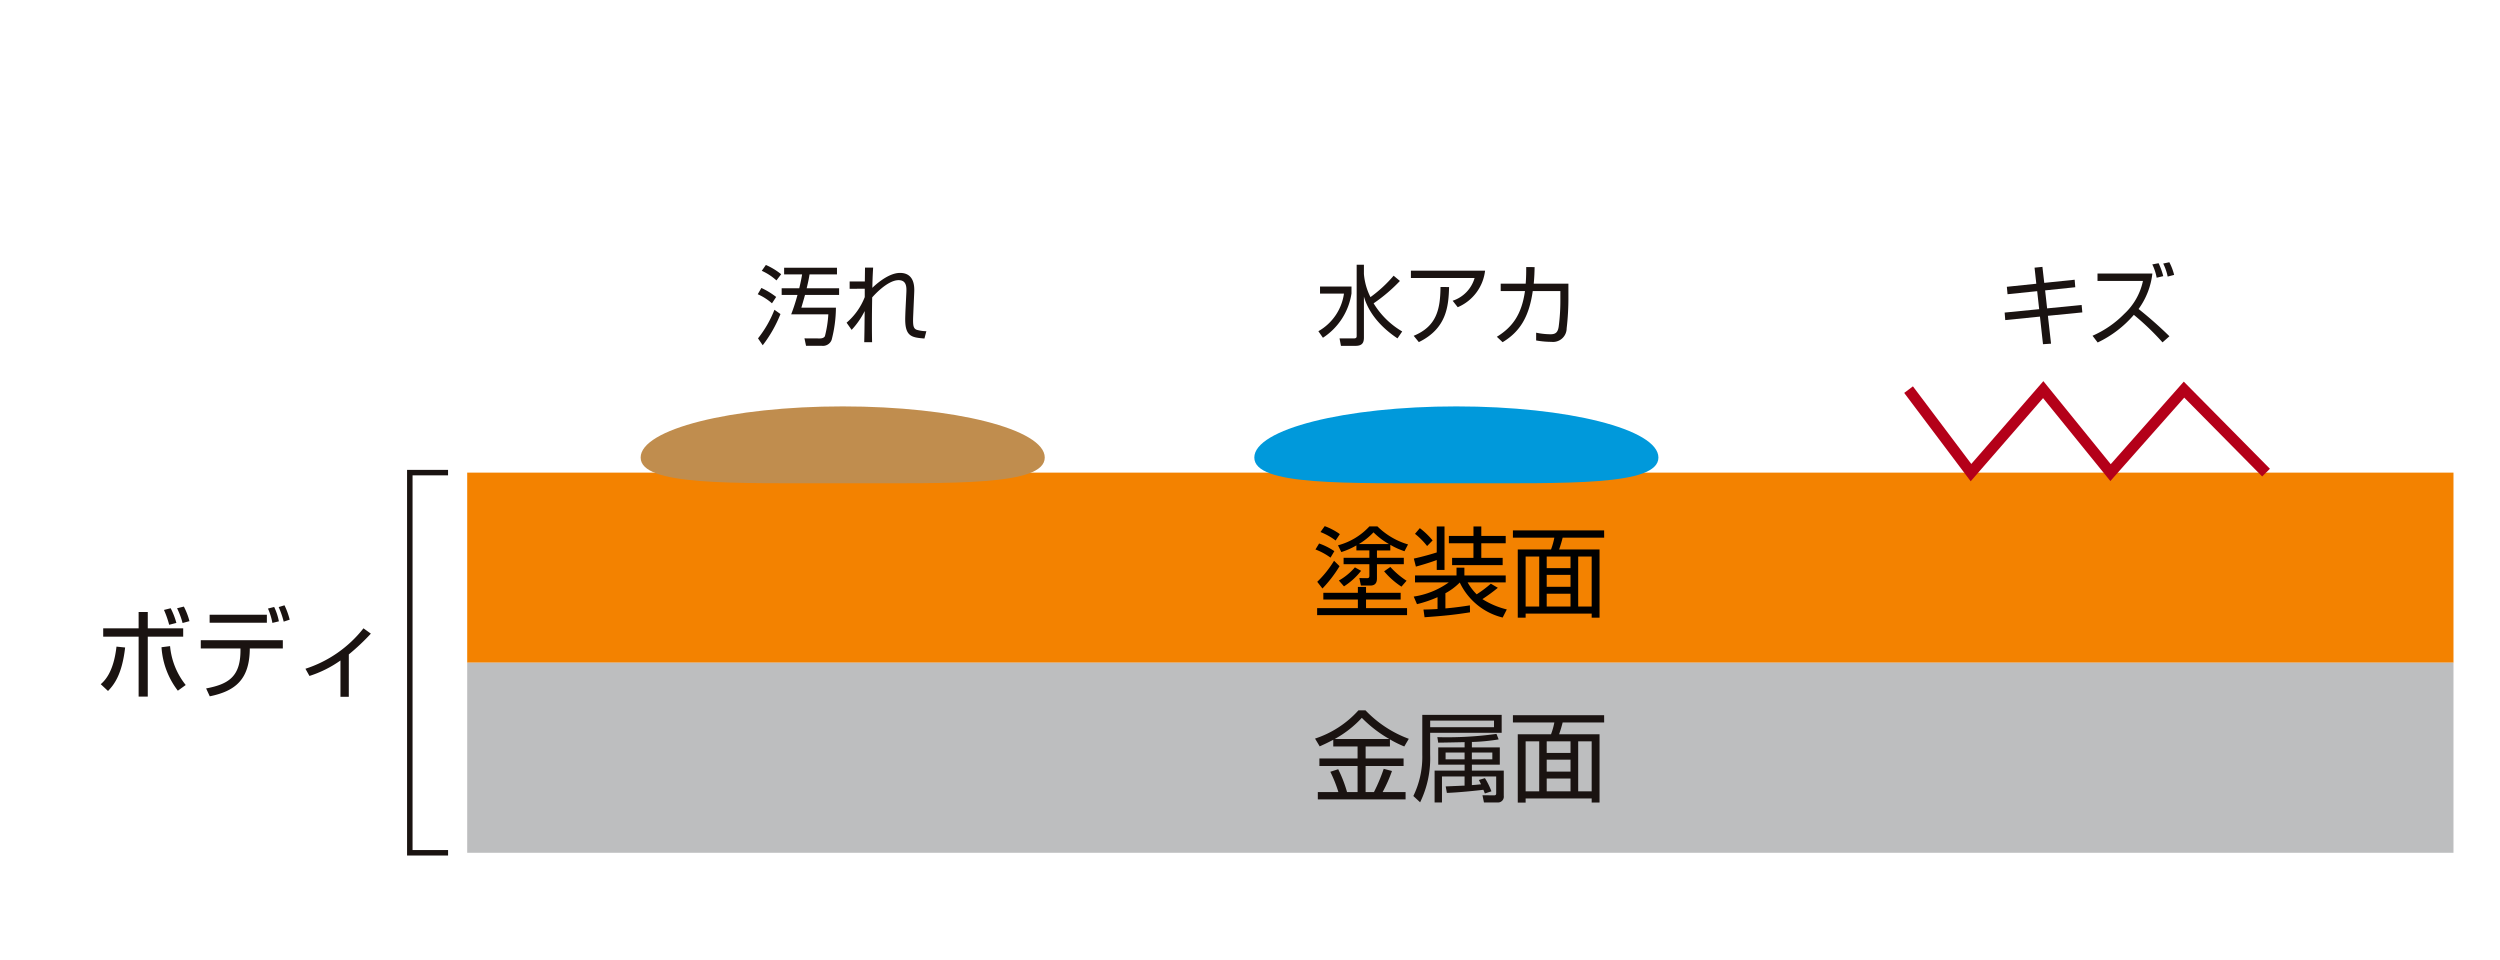 <svg xmlns="http://www.w3.org/2000/svg" width="376" height="144.332" viewBox="0 0 376 144.332">
  <g id="body_img_02" transform="translate(-670 -1109)">
    <g id="グループ_2456" data-name="グループ 2456" transform="translate(670 1109)">
      <rect id="長方形_1035" data-name="長方形 1035" width="376" height="144.332" fill="#fff"/>
    </g>
    <g id="body_img_02-2" data-name="body_img_02" transform="translate(740.266 1180.083)">
      <rect id="長方形_1036" data-name="長方形 1036" width="298.738" height="28.589" fill="#f38200"/>
    </g>
    <g id="グループ_2458" data-name="グループ 2458" transform="translate(740.266 1208.67)">
      <rect id="長方形_1037" data-name="長方形 1037" width="298.738" height="28.589" fill="#bdbebf"/>
    </g>
    <g id="グループ_2462" data-name="グループ 2462" transform="translate(685.152 1200.037)">
      <g id="グループ_2459" data-name="グループ 2459" transform="translate(0 0.192)">
        <path id="パス_9445" data-name="パス 9445" d="M70.574,436.514c.547-.487,1.923-1.731,2.367-5.653l1.3.133c-.473,4.159-1.716,5.639-2.574,6.54Zm7.073-10.861v2.457h5.327v1.257H77.647v9.011H76.271v-9.011H70.944V428.11h5.327v-2.457ZM81,430.788a10.934,10.934,0,0,0,2.354,5.847l-1.183.856a11.94,11.94,0,0,1-2.457-6.539Zm-.133-3.21a15.035,15.035,0,0,0-.784-2.234l1.008-.253a11.058,11.058,0,0,1,.858,2.206Zm2.014-.266a11.871,11.871,0,0,0-.828-2.221l1.021-.252a10.362,10.362,0,0,1,.843,2.191Z" transform="translate(-70.574 -424.839)" fill="#1a1311"/>
      </g>
      <g id="グループ_2460" data-name="グループ 2460" transform="translate(15.045)">
        <path id="パス_9446" data-name="パス 9446" d="M92.068,429.975v1.243H87.1c-.03,4.6-2.1,6.392-6.022,7.193l-.547-1.185c3.4-.649,5.253-1.79,5.163-6.008H79.727v-1.243Zm-2.4-3.833v1.2H81.058v-1.2Zm.83,1.229a9.56,9.56,0,0,0-.667-2.16l.934-.238a9.022,9.022,0,0,1,.71,2.16Zm1.7-.192a13.368,13.368,0,0,0-.754-2.191l.873-.266a10.973,10.973,0,0,1,.784,2.16Z" transform="translate(-79.727 -424.722)" fill="#1a1311"/>
      </g>
      <g id="グループ_2461" data-name="グループ 2461" transform="translate(30.784 3.463)">
        <path id="パス_9447" data-name="パス 9447" d="M95.828,437.128H94.571v-5.462a16.984,16.984,0,0,1-4.661,2.326l-.607-1.082a18.2,18.2,0,0,0,8.73-6.082l1.111.8a32.778,32.778,0,0,1-3.315,3.125Z" transform="translate(-89.303 -426.829)" fill="#1a1311"/>
      </g>
    </g>
    <g id="グループ_2466" data-name="グループ 2466" transform="translate(867.846 1188.133)">
      <g id="グループ_2463" data-name="グループ 2463" transform="translate(0)">
        <path id="パス_9448" data-name="パス 9448" d="M183.986,422.215a9.744,9.744,0,0,0-2.263-1.228l.547-.9a9.875,9.875,0,0,1,2.293,1.154Zm10.551,6.3h-5.209v1.3h6.17v1.052H181.973v-1.052H188.1v-1.3h-5.194v-1.006H188.1v-.888h1.228v.888h5.209Zm-12.548-2.663a15.8,15.8,0,0,0,2.53-3.166l.828.814a19.072,19.072,0,0,1-2.574,3.358Zm2.766-6.215a9.857,9.857,0,0,0-2.278-1.272l.636-.888a9.731,9.731,0,0,1,2.278,1.2Zm.355.725a9.827,9.827,0,0,0,4.721-2.842h1.213a10.979,10.979,0,0,0,4.6,2.709l-.533,1.022a10.76,10.76,0,0,1-2.13-.963v.845H190.97v1.108h4.04v.962h-4.04v2.073c0,.34,0,1.139-.991,1.139h-1.42l-.237-1.126,1.169.015c.266,0,.34-.133.34-.34V423.2h-3.877v-.962h3.877v-1.108h-1.953v-.754a10.92,10.92,0,0,1-2.265,1Zm.133,5.3a9.255,9.255,0,0,0,2.413-1.984l.932.519a10.252,10.252,0,0,1-2.576,2.337Zm7.533-5.488a10.844,10.844,0,0,1-2.324-1.762,10.573,10.573,0,0,1-2.2,1.762Zm1.879,6.405a11.857,11.857,0,0,1-2.605-2.308l.934-.653a12.394,12.394,0,0,0,2.441,2.073Z" transform="translate(-181.723 -417.48)"/>
      </g>
      <g id="グループ_2464" data-name="グループ 2464" transform="translate(14.777 0.043)">
        <path id="パス_9449" data-name="パス 9449" d="M204.091,431.209a9.681,9.681,0,0,1-6.451-5.268,9.159,9.159,0,0,1-2.161,1.612v2.28c.237-.016,1.658-.133,3.685-.459l.015,1.049c-2.47.386-3.787.519-6.836.74l-.163-1.154c.666-.015,1.169-.028,2.115-.087v-1.777a18.053,18.053,0,0,1-3.092,1.05l-.49-1.139a12.171,12.171,0,0,0,5.268-2.13h-5.074v-1.05h6.244v-1.169h1.183v1.169h6.215v1.05h-5.727a8.218,8.218,0,0,0,1.361,1.79,17.639,17.639,0,0,0,2.13-1.6l1.052.621a27,27,0,0,1-2.322,1.7,12.383,12.383,0,0,0,3.669,1.553Zm-9.915-13.7h1.169v6.542h-1.169v-1.494c-1.05.4-2.53.828-3.136.991l-.311-1.213c1.05-.207,2.825-.712,3.447-.919Zm-1.45,2.945a10.8,10.8,0,0,0-1.82-1.834l.725-.858a11.377,11.377,0,0,1,1.923,1.849Zm8.153-2.945v1.422h3.67v1.109h-3.67v2.189h3.212v1.095h-7.605v-1.095h3.21v-2.189H196v-1.109h3.7v-1.422Z" transform="translate(-190.713 -417.506)"/>
      </g>
      <g id="グループ_2465" data-name="グループ 2465" transform="translate(29.703 0.636)">
        <path id="パス_9450" data-name="パス 9450" d="M213.512,418.962h-6.244a18.526,18.526,0,0,1-.533,1.777h6.082V431h-1.183v-.621H201.7V431h-1.183V420.739h5a10.509,10.509,0,0,0,.5-1.777h-6.23v-1.095h13.718Zm-9.767,2.84H201.7v7.517h2.041Zm4.706,0H204.87v1.747h3.582Zm0,2.753H204.87v1.8h3.582Zm0,2.84H204.87v1.923h3.582Zm3.182-5.593h-2.028v7.517h2.028Z" transform="translate(-199.794 -417.867)"/>
      </g>
    </g>
    <g id="グループ_2470" data-name="グループ 2470" transform="translate(867.787 1215.837)">
      <g id="グループ_2467" data-name="グループ 2467" transform="translate(0)">
        <path id="パス_9451" data-name="パス 9451" d="M192.948,439.767h-3.656v1.8H195V442.7h-5.712v3.922h1.257a25.833,25.833,0,0,0,1.465-3.493l1.244.326a21.428,21.428,0,0,1-1.405,3.167H195.3v1.108H182.1v-1.108h3.093a20.377,20.377,0,0,0-1.213-3.049l1.183-.385a19.522,19.522,0,0,1,1.331,3.434h1.585V442.7h-5.741V441.57h5.741v-1.8h-3.656V438.76c-1.036.547-1.524.754-2.041.991l-.7-1.169a15.087,15.087,0,0,0,6.525-4.247h1.065a17.23,17.23,0,0,0,6.511,4.279l-.68,1.154a16.858,16.858,0,0,1-2.16-1.067Zm-.1-1.126a18.76,18.76,0,0,1-4.129-3.18,16.117,16.117,0,0,1-4.07,3.18Z" transform="translate(-181.687 -434.335)" fill="#1a1311"/>
      </g>
      <g id="グループ_2468" data-name="グループ 2468" transform="translate(14.778 0.68)">
        <path id="パス_9452" data-name="パス 9452" d="M203.965,434.749v2.694H193.208v3.271A15.18,15.18,0,0,1,191.7,447.9l-1.021-.947a13.449,13.449,0,0,0,1.346-6.2v-6.008Zm-1.154.858h-9.6v.993h9.6Zm-1.363,8.657a11.273,11.273,0,0,1,.978,1.982l-.991.326c-.076-.192-.1-.294-.224-.56-.59.087-3.7.414-5.488.473l-.178-.976c.117,0,2.589-.118,2.84-.118v-1.377h-3.4v3.907h-1.109v-4.795h4.514v-.888h-3.966v-2.6h3.966v-.786c-.621.015-3.4.074-3.966.074l-.133-.828a54.468,54.468,0,0,0,8.894-.488l.325.828a29.038,29.038,0,0,1-4.025.386v.814h4.2v2.6h-4.2v.888h4.795v3.8a.879.879,0,0,1-.991.993H201.3l-.224-1.082,1.762.015c.3,0,.3-.207.3-.309v-2.531h-3.656v1.3c.843-.059,1.17-.105,1.377-.12-.207-.427-.224-.473-.327-.651Zm-3.062-3.848H195.53v1.021h2.857Zm4.173,0h-3.079v1.021h3.079Z" transform="translate(-190.678 -434.749)" fill="#1a1311"/>
      </g>
      <g id="グループ_2469" data-name="グループ 2469" transform="translate(29.762 0.725)">
        <path id="パス_9453" data-name="パス 9453" d="M213.512,435.871h-6.244a18.257,18.257,0,0,1-.533,1.777h6.082v10.27h-1.183V447.3H201.7v.621h-1.183v-10.27h5a10.468,10.468,0,0,0,.5-1.777h-6.23v-1.095h13.718Zm-9.767,2.842H201.7v7.516h2.041Zm4.706,0H204.87v1.746h3.582Zm0,2.753H204.87v1.8h3.582Zm0,2.84H204.87v1.923h3.582Zm3.182-5.593h-2.028v7.516h2.028Z" transform="translate(-199.794 -434.776)" fill="#1a1311"/>
      </g>
    </g>
    <g id="グループ_2473" data-name="グループ 2473" transform="translate(783.963 1148.849)">
      <g id="グループ_2471" data-name="グループ 2471">
        <path id="パス_9454" data-name="パス 9454" d="M132.831,399.351a8.285,8.285,0,0,0-2.142-1.367l.551-.945a11.587,11.587,0,0,1,2.222,1.353Zm-2.1,5.27a16.652,16.652,0,0,0,2.47-4.3l.907.643a19.521,19.521,0,0,1-2.668,4.693Zm2.773-8.715a8.39,8.39,0,0,0-2.207-1.445l.616-.881a10.112,10.112,0,0,1,2.3,1.394Zm9.423,1.183v1H137.8c-.263.945-.395,1.379-.551,1.918h5.2a19.6,19.6,0,0,1-.644,4.837,1.388,1.388,0,0,1-1.486.894h-2.365l-.237-1.118,2.326.013c.12,0,.579-.013.75-.342a17.029,17.029,0,0,0,.513-3.286h-5.585a28.847,28.847,0,0,0,.947-2.917h-2.38v-1h2.643c.261-1.09.355-1.617.432-2.089h-2.705v-1h7.95v1h-4.127c-.079.5-.158.958-.432,2.089Z" transform="translate(-130.689 -393.58)" fill="#1a1311"/>
      </g>
      <g id="グループ_2472" data-name="グループ 2472" transform="translate(13.36 0.395)">
        <path id="パス_9455" data-name="パス 9455" d="M142.813,393.82c-.081,1.42-.094,1.787-.12,3.049.105-.105,2.247-2.247,4.154-2.247,2.273,0,2.181,2.234,2.142,3.01l-.118,2.668c-.013.408-.053,1.065-.053,1.458,0,.855.094,1.276.592,1.433a5.647,5.647,0,0,0,1.407.2l-.289,1.1c-1.88-.158-2.891-.289-2.891-2.891,0-.3.026-.973.039-1.315l.132-2.668c.039-.814.066-1.905-1.17-1.905-1.721,0-3.877,2.482-3.969,2.6-.025,1.76-.039,2.457-.039,4.086,0,1.446.015,2.064.026,2.641h-1.182c.026-1.236.039-1.589.066-4.678a11.954,11.954,0,0,1-1.959,2.826l-.761-1.078a9.694,9.694,0,0,0,2.733-3.851V397l-2.273.013v-1.1h2.286c0-.224.026-2.025.026-2.091Z" transform="translate(-138.817 -393.82)" fill="#1a1311"/>
      </g>
    </g>
    <g id="グループ_2477" data-name="グループ 2477" transform="translate(868.287 1148.812)">
      <g id="グループ_2474" data-name="グループ 2474">
        <path id="パス_9456" data-name="パス 9456" d="M186.972,396.843v1.024a9.673,9.673,0,0,1-4.3,6.677l-.684-.986a7.727,7.727,0,0,0,3.849-5.651h-3.6v-1.063Zm6.913,7.793c-1.2-.8-4.075-2.906-5.046-6.282V404.5c0,.722-.2,1.261-1.249,1.261h-2.207l-.21-1.116H187.3c.434,0,.447-.186.447-.408V393.557h1.091v1.392a9.4,9.4,0,0,0,.985,3.481,19.621,19.621,0,0,0,3.483-3.22l.947.791a24.464,24.464,0,0,1-3.956,3.365,12.239,12.239,0,0,0,4.3,4.231Z" transform="translate(-181.992 -393.557)" fill="#1a1311"/>
      </g>
      <g id="グループ_2475" data-name="グループ 2475" transform="translate(13.912 0.894)">
        <path id="パス_9457" data-name="パス 9457" d="M201.613,394.1a6.822,6.822,0,0,1-4.114,5.5l-.763-.973a5.079,5.079,0,0,0,3.3-3.417h-9.579V394.1Zm-10.738,9.8c3.417-1.418,4-3.9,4.035-7.344l1.289.013c-.079,2.916-.381,6.241-4.548,8.279Z" transform="translate(-190.456 -394.101)" fill="#1a1311"/>
      </g>
      <g id="グループ_2476" data-name="グループ 2476" transform="translate(26.838 0.353)">
        <path id="パス_9458" data-name="パス 9458" d="M209.083,396.269v1.986a38.645,38.645,0,0,1-.263,4.731,2.055,2.055,0,0,1-2.3,2.036,13.514,13.514,0,0,1-2.288-.21v-1.169a10.841,10.841,0,0,0,2.157.237c.736,0,1.1-.25,1.234-1.156a30.188,30.188,0,0,0,.25-4.206v-1.131h-4.152c-.579,4.06-2.063,6.19-4.535,7.687l-.866-.815c2.365-1.456,3.731-3.365,4.231-6.872H198.9v-1.118h3.759c.079-1,.079-1.813.079-2.5l1.262.013c-.013.763-.039,1.525-.131,2.484Z" transform="translate(-198.32 -393.772)" fill="#1a1311"/>
      </g>
    </g>
    <g id="グループ_2480" data-name="グループ 2480" transform="translate(971.502 1148.443)">
      <g id="グループ_2478" data-name="グループ 2478" transform="translate(0 0.695)">
        <path id="パス_9459" data-name="パス 9459" d="M249.281,393.874l1.184-.118.276,2.406,4.573-.473.092,1.129-4.535.473.3,2.707,5.192-.513.105,1.118-5.179.511.473,4.193-1.21.079-.459-4.152-5.219.526-.09-1.131,5.191-.513-.3-2.707-4.456.46-.105-1.118,4.43-.459Z" transform="translate(-244.787 -393.756)" fill="#1a1311"/>
      </g>
      <g id="グループ_2479" data-name="グループ 2479" transform="translate(13.215)">
        <path id="パス_9460" data-name="パス 9460" d="M263.353,405.383a38.986,38.986,0,0,0-4.311-4.139A16.515,16.515,0,0,1,253.6,405.4l-.774-1.013a15.21,15.21,0,0,0,4.783-3.3,9.4,9.4,0,0,0,2.8-4.941h-6.834v-1.118h8.253a11.218,11.218,0,0,1-2.076,5.335,59.558,59.558,0,0,1,4.64,4.1Zm-.881-9.724a7.645,7.645,0,0,0-.657-2l.947-.182a10.325,10.325,0,0,1,.7,1.944Zm1.657-.171a8.4,8.4,0,0,0-.671-1.959l.919-.2a8.417,8.417,0,0,1,.723,1.905Z" transform="translate(-252.827 -393.333)" fill="#1a1311"/>
      </g>
    </g>
    <g id="グループ_2481" data-name="グループ 2481" transform="translate(766.355 1170.122)">
      <path id="パス_9461" data-name="パス 9461" d="M180.753,414.214c0,4.249-13.606,3.866-30.39,3.866s-30.387.383-30.387-3.866,13.6-7.692,30.387-7.692S180.753,409.966,180.753,414.214Z" transform="translate(-119.977 -406.522)" fill="#c08d4e"/>
    </g>
    <g id="グループ_2482" data-name="グループ 2482" transform="translate(858.648 1170.122)">
      <path id="パス_9462" data-name="パス 9462" d="M236.906,414.214c0,4.249-13.606,3.866-30.39,3.866s-30.388.383-30.388-3.866,13.6-7.692,30.388-7.692S236.906,409.966,236.906,414.214Z" transform="translate(-176.128 -406.522)" fill="#0099db"/>
    </g>
    <g id="グループ_2483" data-name="グループ 2483" transform="translate(956.391 1166.323)">
      <path id="パス_9463" data-name="パス 9463" d="M245.594,419.275l-10-13.293,1.313-.989,8.78,11.672,10.837-12.454L266.657,416.7l10.986-12.415L290.6,417.392l-1.168,1.156-11.718-11.857L266.6,419.241l-10.121-12.476Z" transform="translate(-235.594 -404.211)" fill="#b40019"/>
    </g>
    <g id="グループ_2484" data-name="グループ 2484" transform="translate(731.227 1179.671)">
      <path id="パス_9464" data-name="パス 9464" d="M104.768,470.331H98.6v-58h6.164v.822H99.426v56.355h5.342Z" transform="translate(-98.604 -412.332)" fill="#1a1311"/>
    </g>
  </g>
</svg>
